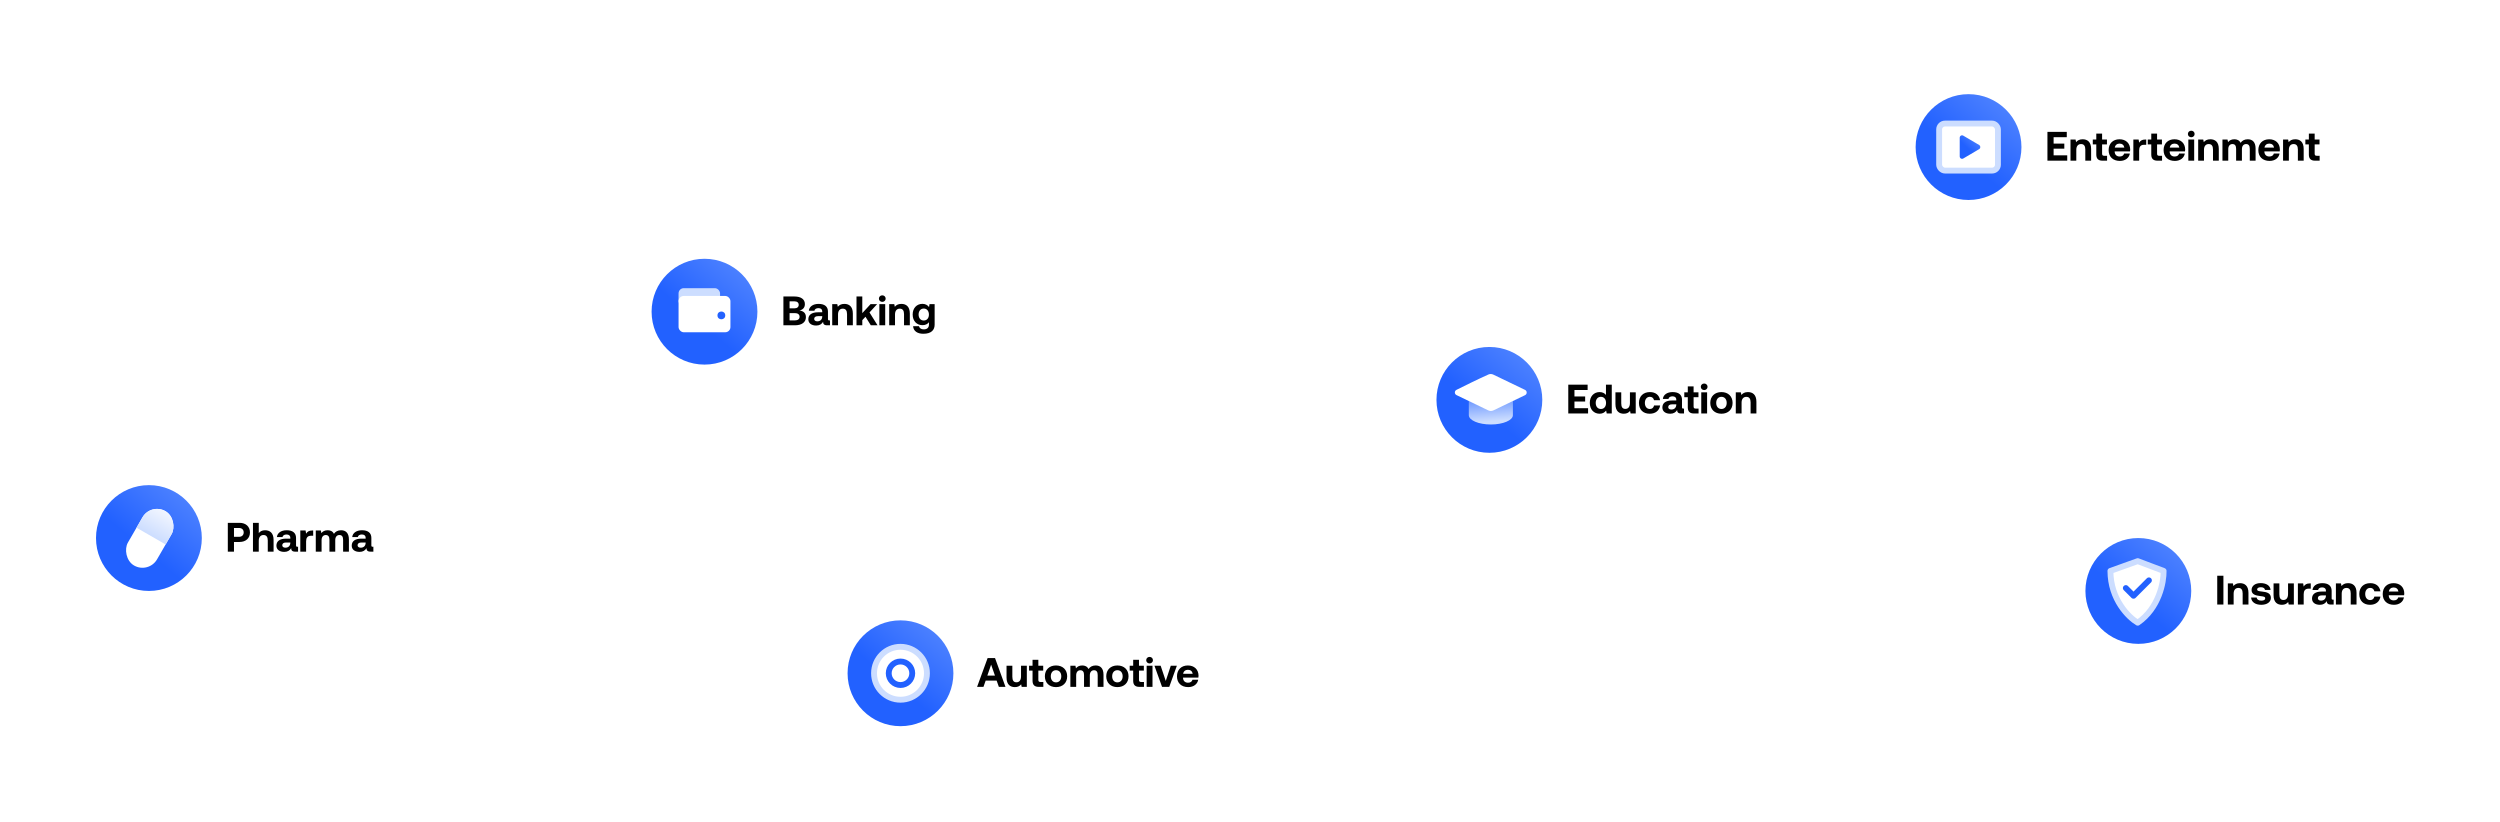 <?xml version="1.0" encoding="UTF-8"?> <svg xmlns="http://www.w3.org/2000/svg" width="919" height="302" viewBox="0 0 919 302" fill="none"><g filter="url(#filter0_d_785_18626)"><rect x="510.756" y="105.932" width="144.801" height="64.836" rx="15.561" fill="white" shape-rendering="crispEdges"></rect><circle cx="543.174" cy="138.35" r="19.451" fill="url(#paint0_linear_785_18626)"></circle><path fill-rule="evenodd" clip-rule="evenodd" d="M551.819 135.108H535.61V143.753H535.624C535.615 143.82 535.61 143.888 535.61 143.956C535.61 145.858 539.238 147.4 543.714 147.4C548.19 147.4 551.819 145.858 551.819 143.956C551.819 143.888 551.814 143.82 551.805 143.753H551.819V135.108Z" fill="url(#paint1_linear_785_18626)"></path><path d="M531.075 134.667C533.847 133.28 539.012 130.724 542.81 129.024C543.384 128.767 544.04 128.782 544.607 129.055L556.28 134.675C557.096 135.068 557.096 136.23 556.28 136.622L544.652 142.221C544.059 142.506 543.369 142.506 542.777 142.221L531.094 136.596C530.288 136.208 530.275 135.068 531.075 134.667Z" fill="white"></path><path d="M572.177 143.35V132.76H579.288V134.712H574.447V137.087H578.38V138.948H574.447V141.399H579.454V143.35H572.177ZM586.031 136.542V132.76H588.164V143.35H586.303L586.091 142.276C585.577 142.942 584.821 143.441 583.701 143.441C581.613 143.441 580.085 141.913 580.085 139.447C580.085 137.042 581.613 135.483 583.686 135.483C584.76 135.483 585.532 135.907 586.031 136.542ZM584.17 141.701C585.335 141.701 586.061 140.793 586.061 139.477C586.061 138.146 585.335 137.223 584.17 137.223C583.005 137.223 582.264 138.131 582.264 139.462C582.264 140.793 583.005 141.701 584.17 141.701ZM594.84 139.462V135.574H596.973V143.35H595.082L594.886 142.412C594.386 143.017 593.706 143.441 592.601 143.441C590.998 143.441 589.515 142.639 589.515 139.886V135.574H591.648V139.598C591.648 140.99 592.102 141.671 593.161 141.671C594.22 141.671 594.84 140.899 594.84 139.462ZM602.117 143.441C599.652 143.441 598.154 141.913 598.154 139.462C598.154 137.057 599.727 135.483 602.193 135.483C604.311 135.483 605.627 136.633 605.93 138.479H603.706C603.524 137.707 602.995 137.223 602.163 137.223C601.043 137.223 600.332 138.146 600.332 139.462C600.332 140.793 601.043 141.701 602.163 141.701C602.995 141.701 603.555 141.202 603.706 140.415H605.945C605.642 142.276 604.235 143.441 602.117 143.441ZM614.482 141.55H614.725V143.35H613.635C612.531 143.35 612.183 142.821 612.198 142.079C611.653 142.942 610.867 143.441 609.657 143.441C607.977 143.441 606.767 142.639 606.767 141.157C606.767 139.508 608.008 138.57 610.337 138.57H611.88V138.191C611.88 137.495 611.381 137.042 610.489 137.042C609.657 137.042 609.097 137.42 609.006 137.995H606.949C607.1 136.482 608.492 135.483 610.549 135.483C612.728 135.483 613.983 136.452 613.983 138.312V141.066C613.983 141.474 614.15 141.55 614.482 141.55ZM611.88 140.143V139.992H610.322C609.43 139.992 608.915 140.355 608.915 141.005C608.915 141.55 609.354 141.898 610.065 141.898C611.184 141.898 611.865 141.202 611.88 140.143ZM616.11 141.126V137.374H614.824V135.574H616.11V133.396H618.243V135.574H620.028V137.374H618.243V140.778C618.243 141.323 618.454 141.55 619.014 141.55H620.073V143.35H618.333C616.851 143.35 616.11 142.609 616.11 141.126ZM622.135 134.742C621.439 134.742 620.894 134.228 620.894 133.547C620.894 132.851 621.439 132.337 622.135 132.337C622.83 132.337 623.375 132.851 623.375 133.547C623.375 134.228 622.83 134.742 622.135 134.742ZM621.06 143.35V135.574H623.209V143.35H621.06ZM628.477 143.441C625.996 143.441 624.377 141.852 624.377 139.462C624.377 137.072 625.996 135.483 628.477 135.483C630.958 135.483 632.577 137.072 632.577 139.462C632.577 141.868 630.958 143.441 628.477 143.441ZM628.477 141.701C629.672 141.701 630.414 140.778 630.414 139.462C630.414 138.146 629.672 137.223 628.477 137.223C627.282 137.223 626.556 138.146 626.556 139.462C626.556 140.778 627.282 141.701 628.477 141.701ZM638.214 135.483C639.893 135.483 641.331 136.376 641.331 139.039V143.35H639.197V139.25C639.197 137.934 638.698 137.238 637.624 137.238C636.52 137.238 635.884 138.025 635.884 139.371V143.35H633.751V135.574H635.612L635.809 136.542C636.308 135.937 637.019 135.483 638.214 135.483Z" fill="black"></path></g><g filter="url(#filter1_d_785_18626)"><rect x="18" y="156.72" width="128.592" height="64.836" rx="15.561" fill="white" shape-rendering="crispEdges"></rect><circle cx="50.418" cy="189.139" r="19.451" fill="url(#paint2_linear_785_18626)"></circle><g clip-path="url(#clip0_785_18626)"><rect x="51.146" y="176.171" width="12.358" height="23.068" transform="rotate(30 51.146 176.171)" fill="white"></rect><rect x="51.146" y="176.171" width="12.358" height="10.573" transform="rotate(30 51.146 176.171)" fill="url(#paint3_linear_785_18626)"></rect></g><path d="M79.422 194.139V183.549H83.733C86.033 183.549 87.561 184.925 87.561 187.074C87.561 189.207 86.033 190.583 83.733 190.583H81.691V194.139H79.422ZM83.521 185.44H81.691V188.692H83.521C84.58 188.692 85.261 188.072 85.261 187.074C85.261 186.06 84.58 185.44 83.521 185.44ZM93.099 186.272C94.823 186.272 96.246 187.195 96.246 189.827V194.139H94.112V190.009C94.112 188.738 93.598 188.027 92.539 188.027C91.45 188.027 90.799 188.813 90.799 190.145V194.139H88.666V183.549H90.799V187.316C91.299 186.711 91.995 186.272 93.099 186.272ZM105.003 192.338H105.245V194.139H104.155C103.051 194.139 102.703 193.609 102.718 192.868C102.174 193.73 101.387 194.229 100.177 194.229C98.497 194.229 97.287 193.428 97.287 191.945C97.287 190.296 98.528 189.358 100.857 189.358H102.4V188.98C102.4 188.284 101.901 187.83 101.009 187.83C100.177 187.83 99.617 188.208 99.526 188.783H97.469C97.62 187.27 99.012 186.272 101.069 186.272C103.248 186.272 104.503 187.24 104.503 189.101V191.854C104.503 192.263 104.67 192.338 105.003 192.338ZM102.4 190.931V190.78H100.842C99.95 190.78 99.435 191.143 99.435 191.794C99.435 192.338 99.874 192.686 100.585 192.686C101.705 192.686 102.385 191.99 102.4 190.931ZM110.442 186.363H110.805V188.299H109.958C108.687 188.299 108.203 189.146 108.203 190.326V194.139H106.07V186.363H108.006L108.203 187.528C108.627 186.832 109.232 186.363 110.442 186.363ZM121.062 186.272C122.665 186.272 123.936 187.18 123.936 189.676V194.139H121.803V189.797C121.803 188.632 121.379 188.027 120.457 188.027C119.534 188.027 118.914 188.708 118.914 189.888V194.139H116.78V189.797C116.78 188.632 116.357 188.027 115.419 188.027C114.496 188.027 113.891 188.738 113.891 189.903V194.139H111.758V186.363H113.619L113.815 187.331C114.284 186.726 114.965 186.287 116.1 186.272C117.053 186.257 117.945 186.605 118.429 187.588C118.974 186.756 119.882 186.272 121.062 186.272ZM132.689 192.338H132.931V194.139H131.842C130.737 194.139 130.389 193.609 130.404 192.868C129.86 193.73 129.073 194.229 127.863 194.229C126.184 194.229 124.973 193.428 124.973 191.945C124.973 190.296 126.214 189.358 128.544 189.358H130.087V188.98C130.087 188.284 129.588 187.83 128.695 187.83C127.863 187.83 127.303 188.208 127.212 188.783H125.155C125.306 187.27 126.698 186.272 128.755 186.272C130.934 186.272 132.19 187.24 132.19 189.101V191.854C132.19 192.263 132.356 192.338 132.689 192.338ZM130.087 190.931V190.78H128.529C127.636 190.78 127.122 191.143 127.122 191.794C127.122 192.338 127.56 192.686 128.271 192.686C129.391 192.686 130.072 191.99 130.087 190.931Z" fill="black"></path></g><g filter="url(#filter2_d_785_18626)"><rect x="294.28" y="206.428" width="155.607" height="64.836" rx="15.561" fill="white" shape-rendering="crispEdges"></rect><circle cx="326.698" cy="238.846" r="19.451" fill="url(#paint4_linear_785_18626)"></circle><circle cx="326.698" cy="238.846" r="9.725" fill="white" stroke="#CCDDFF" stroke-width="2.161"></circle><circle cx="326.698" cy="238.846" r="4.322" fill="white" stroke="#2261FF" stroke-width="2.161"></circle><path d="M357.199 243.846H354.854L358.727 233.257H361.45L365.293 243.846H362.857L362.04 241.532H358.016L357.199 243.846ZM360.013 235.677L358.621 239.701H361.42L360.013 235.677ZM371.007 239.958V236.07H373.14V243.846H371.249L371.052 242.909C370.553 243.514 369.872 243.937 368.768 243.937C367.164 243.937 365.681 243.135 365.681 240.382V236.07H367.815V240.095C367.815 241.486 368.268 242.167 369.327 242.167C370.386 242.167 371.007 241.396 371.007 239.958ZM375.242 241.623V237.871H373.956V236.07H375.242V233.892H377.375V236.07H379.16V237.871H377.375V241.275C377.375 241.819 377.587 242.046 378.146 242.046H379.205V243.846H377.466C375.983 243.846 375.242 243.105 375.242 241.623ZM383.872 243.937C381.391 243.937 379.772 242.349 379.772 239.958C379.772 237.568 381.391 235.98 383.872 235.98C386.353 235.98 387.972 237.568 387.972 239.958C387.972 242.364 386.353 243.937 383.872 243.937ZM383.872 242.197C385.067 242.197 385.808 241.275 385.808 239.958C385.808 238.642 385.067 237.719 383.872 237.719C382.677 237.719 381.95 238.642 381.95 239.958C381.95 241.275 382.677 242.197 383.872 242.197ZM398.45 235.98C400.053 235.98 401.324 236.887 401.324 239.384V243.846H399.191V239.505C399.191 238.34 398.767 237.735 397.844 237.735C396.922 237.735 396.301 238.415 396.301 239.595V243.846H394.168V239.505C394.168 238.34 393.745 237.735 392.807 237.735C391.884 237.735 391.279 238.446 391.279 239.611V243.846H389.146V236.07H391.006L391.203 237.039C391.672 236.434 392.353 235.995 393.487 235.98C394.441 235.965 395.333 236.313 395.817 237.296C396.362 236.464 397.27 235.98 398.45 235.98ZM406.431 243.937C403.95 243.937 402.332 242.349 402.332 239.958C402.332 237.568 403.95 235.98 406.431 235.98C408.913 235.98 410.531 237.568 410.531 239.958C410.531 242.364 408.913 243.937 406.431 243.937ZM406.431 242.197C407.627 242.197 408.368 241.275 408.368 239.958C408.368 238.642 407.627 237.719 406.431 237.719C405.236 237.719 404.51 238.642 404.51 239.958C404.51 241.275 405.236 242.197 406.431 242.197ZM412.236 241.623V237.871H410.95V236.07H412.236V233.892H414.369V236.07H416.154V237.871H414.369V241.275C414.369 241.819 414.58 242.046 415.14 242.046H416.199V243.846H414.459C412.977 243.846 412.236 243.105 412.236 241.623ZM418.261 235.238C417.565 235.238 417.02 234.724 417.02 234.043C417.02 233.347 417.565 232.833 418.261 232.833C418.957 232.833 419.501 233.347 419.501 234.043C419.501 234.724 418.957 235.238 418.261 235.238ZM417.186 243.846V236.07H419.335V243.846H417.186ZM422.848 243.846L420.05 236.07H422.334L424.21 241.668L426.056 236.07H428.295L425.496 243.846H422.848ZM432.479 243.937C429.892 243.937 428.334 242.379 428.334 239.974C428.334 237.553 429.922 235.98 432.328 235.98C434.657 235.98 436.231 237.432 436.261 239.716C436.261 239.943 436.246 240.201 436.2 240.443H430.558V240.548C430.603 241.653 431.314 242.319 432.388 242.319C433.25 242.319 433.856 241.94 434.037 241.214H436.14C435.898 242.727 434.551 243.937 432.479 243.937ZM430.603 239.051H434.113C433.961 238.098 433.311 237.568 432.343 237.568C431.42 237.568 430.724 238.128 430.603 239.051Z" fill="black"></path></g><g filter="url(#filter3_d_785_18626)"><rect x="749.312" y="176.171" width="143.721" height="64.836" rx="15.561" fill="white" shape-rendering="crispEdges"></rect><circle cx="781.731" cy="208.59" r="19.451" fill="url(#paint5_linear_785_18626)"></circle><path d="M781.504 197.626L771.473 201.227C771.473 211.721 778.16 218.288 781.504 220.26C789.323 214.91 791.106 205.342 791.02 201.227L781.504 197.626Z" fill="white" stroke="#CCDDFF" stroke-width="2.161" stroke-linecap="round" stroke-linejoin="round"></path><path d="M777.134 207.528L779.963 210.358L785.621 204.699" stroke="#2261FF" stroke-width="2.161" stroke-linecap="round" stroke-linejoin="round"></path><path d="M810.734 213.59V203H813.003V213.59H810.734ZM819.093 205.723C820.772 205.723 822.21 206.615 822.21 209.278V213.59H820.077V209.49C820.077 208.174 819.577 207.478 818.503 207.478C817.399 207.478 816.763 208.264 816.763 209.611V213.59H814.63V205.814H816.491L816.688 206.782C817.187 206.177 817.898 205.723 819.093 205.723ZM823.191 211.003H825.218C825.293 211.683 825.884 212.152 826.927 212.152C827.82 212.152 828.365 211.865 828.365 211.32C828.365 210.685 827.835 210.639 826.579 210.473C824.764 210.261 823.357 209.853 823.357 208.249C823.357 206.706 824.703 205.692 826.7 205.708C828.788 205.708 830.225 206.63 830.331 208.219H828.289C828.228 207.599 827.638 207.22 826.776 207.22C825.944 207.22 825.399 207.523 825.399 208.022C825.399 208.612 826.065 208.673 827.185 208.809C828.97 208.99 830.452 209.399 830.452 211.154C830.452 212.697 829 213.68 826.912 213.68C824.749 213.68 823.281 212.667 823.191 211.003ZM836.765 209.702V205.814H838.898V213.59H837.007L836.81 212.652C836.311 213.257 835.63 213.68 834.526 213.68C832.922 213.68 831.44 212.879 831.44 210.125V205.814H833.573V209.838C833.573 211.23 834.027 211.91 835.086 211.91C836.145 211.91 836.765 211.139 836.765 209.702ZM844.753 205.814H845.116V207.75H844.269C842.998 207.75 842.514 208.597 842.514 209.777V213.59H840.381V205.814H842.318L842.514 206.978C842.938 206.282 843.543 205.814 844.753 205.814ZM853.29 211.789H853.532V213.59H852.443C851.338 213.59 850.991 213.06 851.006 212.319C850.461 213.181 849.674 213.68 848.464 213.68C846.785 213.68 845.575 212.879 845.575 211.396C845.575 209.747 846.815 208.809 849.145 208.809H850.688V208.431C850.688 207.735 850.189 207.281 849.296 207.281C848.464 207.281 847.904 207.659 847.814 208.234H845.756C845.907 206.721 847.299 205.723 849.357 205.723C851.535 205.723 852.791 206.691 852.791 208.552V211.305C852.791 211.714 852.957 211.789 853.29 211.789ZM850.688 210.382V210.231H849.13C848.237 210.231 847.723 210.594 847.723 211.245C847.723 211.789 848.161 212.137 848.873 212.137C849.992 212.137 850.673 211.441 850.688 210.382ZM858.82 205.723C860.499 205.723 861.937 206.615 861.937 209.278V213.59H859.804V209.49C859.804 208.174 859.304 207.478 858.23 207.478C857.126 207.478 856.49 208.264 856.49 209.611V213.59H854.357V205.814H856.218L856.415 206.782C856.914 206.177 857.625 205.723 858.82 205.723ZM866.912 213.68C864.446 213.68 862.949 212.152 862.949 209.702C862.949 207.296 864.522 205.723 866.988 205.723C869.106 205.723 870.422 206.873 870.725 208.718H868.501C868.319 207.947 867.79 207.463 866.958 207.463C865.838 207.463 865.127 208.385 865.127 209.702C865.127 211.033 865.838 211.941 866.958 211.941C867.79 211.941 868.349 211.441 868.501 210.655H870.74C870.437 212.515 869.03 213.68 866.912 213.68ZM875.707 213.68C873.12 213.68 871.562 212.122 871.562 209.717C871.562 207.296 873.15 205.723 875.556 205.723C877.886 205.723 879.459 207.175 879.489 209.459C879.489 209.686 879.474 209.944 879.429 210.186H873.786V210.292C873.831 211.396 874.542 212.062 875.616 212.062C876.479 212.062 877.084 211.683 877.265 210.957H879.368C879.126 212.47 877.78 213.68 875.707 213.68ZM873.831 208.794H877.341C877.19 207.841 876.539 207.311 875.571 207.311C874.648 207.311 873.952 207.871 873.831 208.794Z" fill="black"></path></g><g filter="url(#filter4_d_785_18626)"><rect x="686.895" y="13" width="175.058" height="64.836" rx="15.561" fill="white" shape-rendering="crispEdges"></rect><circle cx="719.313" cy="45.418" r="19.451" fill="url(#paint6_linear_785_18626)"></circle><rect x="708.507" y="36.773" width="21.612" height="17.29" rx="2.161" fill="white" stroke="#CCDDFF" stroke-width="2.161"></rect><path d="M723.203 44.654C723.779 44.994 723.779 45.843 723.203 46.182L717.368 49.621C716.791 49.961 716.071 49.536 716.071 48.857L716.071 41.979C716.071 41.3 716.791 40.876 717.368 41.215L723.203 44.654Z" fill="url(#paint7_linear_785_18626)"></path><path d="M748.316 50.418V39.828H755.426V41.78H750.585V44.155H754.519V46.016H750.585V48.467H755.593V50.418H748.316ZM761.255 42.551C762.934 42.551 764.372 43.444 764.372 46.106V50.418H762.238V46.318C762.238 45.002 761.739 44.306 760.665 44.306C759.561 44.306 758.925 45.093 758.925 46.439V50.418H756.792V42.642H758.653L758.85 43.61C759.349 43.005 760.06 42.551 761.255 42.551ZM766.275 48.194V44.442H764.989V42.642H766.275V40.464H768.409V42.642H770.194V44.442H768.409V47.846C768.409 48.391 768.62 48.618 769.18 48.618H770.239V50.418H768.499C767.017 50.418 766.275 49.677 766.275 48.194ZM774.951 50.509C772.364 50.509 770.806 48.951 770.806 46.545C770.806 44.125 772.394 42.551 774.799 42.551C777.129 42.551 778.703 44.004 778.733 46.288C778.733 46.515 778.718 46.772 778.672 47.014H773.029V47.12C773.075 48.224 773.786 48.89 774.86 48.89C775.722 48.89 776.327 48.512 776.509 47.786H778.612C778.37 49.299 777.023 50.509 774.951 50.509ZM773.075 45.622H776.585C776.433 44.669 775.783 44.14 774.815 44.14C773.892 44.14 773.196 44.7 773.075 45.622ZM784.271 42.642H784.634V44.579H783.787C782.516 44.579 782.032 45.426 782.032 46.606V50.418H779.899V42.642H781.835L782.032 43.807C782.455 43.111 783.06 42.642 784.271 42.642ZM786.486 48.194V44.442H785.2V42.642H786.486V40.464H788.619V42.642H790.404V44.442H788.619V47.846C788.619 48.391 788.831 48.618 789.391 48.618H790.45V50.418H788.71C787.227 50.418 786.486 49.677 786.486 48.194ZM795.161 50.509C792.574 50.509 791.016 48.951 791.016 46.545C791.016 44.125 792.605 42.551 795.01 42.551C797.34 42.551 798.913 44.004 798.944 46.288C798.944 46.515 798.928 46.772 798.883 47.014H793.24V47.12C793.286 48.224 793.997 48.89 795.071 48.89C795.933 48.89 796.538 48.512 796.72 47.786H798.823C798.581 49.299 797.234 50.509 795.161 50.509ZM793.286 45.622H796.795C796.644 44.669 795.994 44.14 795.025 44.14C794.102 44.14 793.407 44.7 793.286 45.622ZM801.183 41.81C800.488 41.81 799.943 41.296 799.943 40.615C799.943 39.919 800.488 39.405 801.183 39.405C801.879 39.405 802.424 39.919 802.424 40.615C802.424 41.296 801.879 41.81 801.183 41.81ZM800.109 50.418V42.642H802.258V50.418H800.109ZM808.192 42.551C809.871 42.551 811.308 43.444 811.308 46.106V50.418H809.175V46.318C809.175 45.002 808.676 44.306 807.602 44.306C806.497 44.306 805.862 45.093 805.862 46.439V50.418H803.729V42.642H805.59L805.786 43.61C806.286 43.005 806.997 42.551 808.192 42.551ZM821.956 42.551C823.56 42.551 824.831 43.459 824.831 45.955V50.418H822.698V46.076C822.698 44.911 822.274 44.306 821.351 44.306C820.428 44.306 819.808 44.987 819.808 46.167V50.418H817.675V46.076C817.675 44.911 817.251 44.306 816.313 44.306C815.391 44.306 814.785 45.017 814.785 46.182V50.418H812.652V42.642H814.513L814.71 43.61C815.179 43.005 815.86 42.566 816.994 42.551C817.947 42.536 818.84 42.884 819.324 43.867C819.869 43.035 820.776 42.551 821.956 42.551ZM829.984 50.509C827.397 50.509 825.838 48.951 825.838 46.545C825.838 44.125 827.427 42.551 829.832 42.551C832.162 42.551 833.735 44.004 833.766 46.288C833.766 46.515 833.751 46.772 833.705 47.014H828.062V47.12C828.108 48.224 828.819 48.89 829.893 48.89C830.755 48.89 831.36 48.512 831.542 47.786H833.645C833.403 49.299 832.056 50.509 829.984 50.509ZM828.108 45.622H831.617C831.466 44.669 830.816 44.14 829.847 44.14C828.925 44.14 828.229 44.7 828.108 45.622ZM839.394 42.551C841.074 42.551 842.511 43.444 842.511 46.106V50.418H840.378V46.318C840.378 45.002 839.878 44.306 838.804 44.306C837.7 44.306 837.064 45.093 837.064 46.439V50.418H834.931V42.642H836.792L836.989 43.61C837.488 43.005 838.199 42.551 839.394 42.551ZM844.415 48.194V44.442H843.129V42.642H844.415V40.464H846.548V42.642H848.333V44.442H846.548V47.846C846.548 48.391 846.759 48.618 847.319 48.618H848.378V50.418H846.638C845.156 50.418 844.415 49.677 844.415 48.194Z" fill="black"></path></g><g filter="url(#filter5_d_785_18626)"><rect x="222.234" y="73.514" width="130.753" height="64.836" rx="15.561" fill="white" shape-rendering="crispEdges"></rect><circle cx="254.653" cy="105.932" r="19.451" fill="url(#paint8_linear_785_18626)"></circle><rect x="245.118" y="97.287" width="15.256" height="6.674" rx="1.907" fill="#CCDDFF"></rect><rect x="245.118" y="100.148" width="19.07" height="13.349" rx="1.907" fill="white"></rect><circle cx="260.85" cy="107.299" r="1.43" fill="#2261FF"></circle><path d="M283.656 110.932V100.342H287.68C290.131 100.342 291.553 101.371 291.553 103.141C291.553 104.472 290.766 105.229 289.556 105.486C290.963 105.667 291.931 106.409 291.931 107.921C291.931 109.767 290.479 110.932 287.877 110.932H283.656ZM287.741 102.127H285.925V104.699H287.741C288.709 104.699 289.284 104.2 289.284 103.413C289.284 102.627 288.724 102.127 287.741 102.127ZM287.892 106.454H285.925V109.132H287.892C288.981 109.132 289.601 108.633 289.601 107.816C289.601 106.953 288.966 106.454 287.892 106.454ZM300.535 109.132H300.777V110.932H299.688C298.584 110.932 298.236 110.403 298.251 109.661C297.706 110.524 296.919 111.023 295.709 111.023C294.03 111.023 292.82 110.221 292.82 108.738C292.82 107.089 294.06 106.151 296.39 106.151H297.933V105.773C297.933 105.077 297.434 104.623 296.541 104.623C295.709 104.623 295.149 105.002 295.059 105.577H293.001C293.152 104.064 294.544 103.065 296.602 103.065C298.78 103.065 300.036 104.033 300.036 105.894V108.648C300.036 109.056 300.202 109.132 300.535 109.132ZM297.933 107.725V107.574H296.375C295.482 107.574 294.968 107.937 294.968 108.587C294.968 109.132 295.407 109.48 296.118 109.48C297.237 109.48 297.918 108.784 297.933 107.725ZM306.065 103.065C307.745 103.065 309.182 103.958 309.182 106.62V110.932H307.049V106.832C307.049 105.516 306.549 104.82 305.475 104.82C304.371 104.82 303.736 105.607 303.736 106.953V110.932H301.602V103.156H303.463L303.66 104.124C304.159 103.519 304.87 103.065 306.065 103.065ZM310.526 110.932V100.342H312.659V106.454L315.7 103.156H318.105L315.306 106.212L318.256 110.932H315.791L313.824 107.785L312.659 109.041V110.932H310.526ZM320.006 102.324C319.31 102.324 318.766 101.81 318.766 101.129C318.766 100.433 319.31 99.918 320.006 99.918C320.702 99.918 321.247 100.433 321.247 101.129C321.247 101.81 320.702 102.324 320.006 102.324ZM318.932 110.932V103.156H321.08V110.932H318.932ZM327.015 103.065C328.694 103.065 330.131 103.958 330.131 106.62V110.932H327.998V106.832C327.998 105.516 327.499 104.82 326.425 104.82C325.32 104.82 324.685 105.607 324.685 106.953V110.932H322.552V103.156H324.413L324.609 104.124C325.108 103.519 325.82 103.065 327.015 103.065ZM337.194 104.23L337.375 103.156H339.251V110.705C339.251 112.626 338.071 114.049 335.091 114.049C332.928 114.049 331.445 113.065 331.339 111.265H333.487C333.684 112.006 334.274 112.43 335.257 112.43C336.452 112.43 337.164 111.84 337.164 110.629V109.813C336.649 110.463 335.878 110.887 334.788 110.887C332.701 110.902 331.173 109.374 331.173 106.968C331.173 104.593 332.701 103.05 334.773 103.05C335.893 103.05 336.679 103.549 337.194 104.23ZM335.257 109.177C336.422 109.177 337.148 108.285 337.148 106.999C337.148 105.698 336.422 104.775 335.257 104.775C334.092 104.775 333.351 105.682 333.351 106.984C333.351 108.285 334.092 109.177 335.257 109.177Z" fill="black"></path></g><defs><filter id="filter0_d_785_18626" x="493.466" y="92.965" width="188.025" height="108.061" filterUnits="userSpaceOnUse" color-interpolation-filters="sRGB"><feFlood flood-opacity="0" result="BackgroundImageFix"></feFlood><feColorMatrix in="SourceAlpha" type="matrix" values="0 0 0 0 0 0 0 0 0 0 0 0 0 0 0 0 0 0 127 0" result="hardAlpha"></feColorMatrix><feOffset dx="4.322" dy="8.645"></feOffset><feGaussianBlur stdDeviation="10.806"></feGaussianBlur><feComposite in2="hardAlpha" operator="out"></feComposite><feColorMatrix type="matrix" values="0 0 0 0 0.114 0 0 0 0 0.447 0 0 0 0 1 0 0 0 0.2 0"></feColorMatrix><feBlend mode="normal" in2="BackgroundImageFix" result="effect1_dropShadow_785_18626"></feBlend><feBlend mode="normal" in="SourceGraphic" in2="effect1_dropShadow_785_18626" result="shape"></feBlend></filter><filter id="filter1_d_785_18626" x="0.71" y="143.753" width="171.816" height="108.061" filterUnits="userSpaceOnUse" color-interpolation-filters="sRGB"><feFlood flood-opacity="0" result="BackgroundImageFix"></feFlood><feColorMatrix in="SourceAlpha" type="matrix" values="0 0 0 0 0 0 0 0 0 0 0 0 0 0 0 0 0 0 127 0" result="hardAlpha"></feColorMatrix><feOffset dx="4.322" dy="8.645"></feOffset><feGaussianBlur stdDeviation="10.806"></feGaussianBlur><feComposite in2="hardAlpha" operator="out"></feComposite><feColorMatrix type="matrix" values="0 0 0 0 0.114 0 0 0 0 0.447 0 0 0 0 1 0 0 0 0.2 0"></feColorMatrix><feBlend mode="normal" in2="BackgroundImageFix" result="effect1_dropShadow_785_18626"></feBlend><feBlend mode="normal" in="SourceGraphic" in2="effect1_dropShadow_785_18626" result="shape"></feBlend></filter><filter id="filter2_d_785_18626" x="276.99" y="193.461" width="198.831" height="108.061" filterUnits="userSpaceOnUse" color-interpolation-filters="sRGB"><feFlood flood-opacity="0" result="BackgroundImageFix"></feFlood><feColorMatrix in="SourceAlpha" type="matrix" values="0 0 0 0 0 0 0 0 0 0 0 0 0 0 0 0 0 0 127 0" result="hardAlpha"></feColorMatrix><feOffset dx="4.322" dy="8.645"></feOffset><feGaussianBlur stdDeviation="10.806"></feGaussianBlur><feComposite in2="hardAlpha" operator="out"></feComposite><feColorMatrix type="matrix" values="0 0 0 0 0.114 0 0 0 0 0.447 0 0 0 0 1 0 0 0 0.2 0"></feColorMatrix><feBlend mode="normal" in2="BackgroundImageFix" result="effect1_dropShadow_785_18626"></feBlend><feBlend mode="normal" in="SourceGraphic" in2="effect1_dropShadow_785_18626" result="shape"></feBlend></filter><filter id="filter3_d_785_18626" x="732.023" y="163.204" width="186.945" height="108.061" filterUnits="userSpaceOnUse" color-interpolation-filters="sRGB"><feFlood flood-opacity="0" result="BackgroundImageFix"></feFlood><feColorMatrix in="SourceAlpha" type="matrix" values="0 0 0 0 0 0 0 0 0 0 0 0 0 0 0 0 0 0 127 0" result="hardAlpha"></feColorMatrix><feOffset dx="4.322" dy="8.645"></feOffset><feGaussianBlur stdDeviation="10.806"></feGaussianBlur><feComposite in2="hardAlpha" operator="out"></feComposite><feColorMatrix type="matrix" values="0 0 0 0 0.114 0 0 0 0 0.447 0 0 0 0 1 0 0 0 0.2 0"></feColorMatrix><feBlend mode="normal" in2="BackgroundImageFix" result="effect1_dropShadow_785_18626"></feBlend><feBlend mode="normal" in="SourceGraphic" in2="effect1_dropShadow_785_18626" result="shape"></feBlend></filter><filter id="filter4_d_785_18626" x="669.605" y="0.033" width="218.282" height="108.061" filterUnits="userSpaceOnUse" color-interpolation-filters="sRGB"><feFlood flood-opacity="0" result="BackgroundImageFix"></feFlood><feColorMatrix in="SourceAlpha" type="matrix" values="0 0 0 0 0 0 0 0 0 0 0 0 0 0 0 0 0 0 127 0" result="hardAlpha"></feColorMatrix><feOffset dx="4.322" dy="8.645"></feOffset><feGaussianBlur stdDeviation="10.806"></feGaussianBlur><feComposite in2="hardAlpha" operator="out"></feComposite><feColorMatrix type="matrix" values="0 0 0 0 0.114 0 0 0 0 0.447 0 0 0 0 1 0 0 0 0.2 0"></feColorMatrix><feBlend mode="normal" in2="BackgroundImageFix" result="effect1_dropShadow_785_18626"></feBlend><feBlend mode="normal" in="SourceGraphic" in2="effect1_dropShadow_785_18626" result="shape"></feBlend></filter><filter id="filter5_d_785_18626" x="204.945" y="60.547" width="173.977" height="108.061" filterUnits="userSpaceOnUse" color-interpolation-filters="sRGB"><feFlood flood-opacity="0" result="BackgroundImageFix"></feFlood><feColorMatrix in="SourceAlpha" type="matrix" values="0 0 0 0 0 0 0 0 0 0 0 0 0 0 0 0 0 0 127 0" result="hardAlpha"></feColorMatrix><feOffset dx="4.322" dy="8.645"></feOffset><feGaussianBlur stdDeviation="10.806"></feGaussianBlur><feComposite in2="hardAlpha" operator="out"></feComposite><feColorMatrix type="matrix" values="0 0 0 0 0.114 0 0 0 0 0.447 0 0 0 0 1 0 0 0 0.2 0"></feColorMatrix><feBlend mode="normal" in2="BackgroundImageFix" result="effect1_dropShadow_785_18626"></feBlend><feBlend mode="normal" in="SourceGraphic" in2="effect1_dropShadow_785_18626" result="shape"></feBlend></filter><linearGradient id="paint0_linear_785_18626" x1="559.555" y1="157.801" x2="601.419" y2="107.975" gradientUnits="userSpaceOnUse"><stop stop-color="#2261FF"></stop><stop offset="1" stop-color="#91B5FF"></stop></linearGradient><linearGradient id="paint1_linear_785_18626" x1="544.795" y1="131.326" x2="546.019" y2="146.054" gradientUnits="userSpaceOnUse"><stop stop-color="#2261FF"></stop><stop offset="1" stop-color="#CCDDFF"></stop></linearGradient><linearGradient id="paint2_linear_785_18626" x1="66.799" y1="208.59" x2="108.663" y2="158.763" gradientUnits="userSpaceOnUse"><stop stop-color="#2261FF"></stop><stop offset="1" stop-color="#91B5FF"></stop></linearGradient><linearGradient id="paint3_linear_785_18626" x1="58.707" y1="176.171" x2="58.617" y2="186.748" gradientUnits="userSpaceOnUse"><stop stop-color="#F2F6FF"></stop><stop offset="1" stop-color="#CCDDFF"></stop></linearGradient><linearGradient id="paint4_linear_785_18626" x1="343.079" y1="258.297" x2="384.943" y2="208.471" gradientUnits="userSpaceOnUse"><stop stop-color="#2261FF"></stop><stop offset="1" stop-color="#91B5FF"></stop></linearGradient><linearGradient id="paint5_linear_785_18626" x1="798.112" y1="228.04" x2="839.976" y2="178.214" gradientUnits="userSpaceOnUse"><stop stop-color="#2261FF"></stop><stop offset="1" stop-color="#91B5FF"></stop></linearGradient><linearGradient id="paint6_linear_785_18626" x1="735.694" y1="64.869" x2="777.558" y2="15.043" gradientUnits="userSpaceOnUse"><stop stop-color="#2261FF"></stop><stop offset="1" stop-color="#91B5FF"></stop></linearGradient><linearGradient id="paint7_linear_785_18626" x1="723.038" y1="49.741" x2="732.475" y2="39.913" gradientUnits="userSpaceOnUse"><stop stop-color="#2261FF"></stop><stop offset="1" stop-color="#91B5FF"></stop></linearGradient><linearGradient id="paint8_linear_785_18626" x1="271.033" y1="125.383" x2="312.897" y2="75.557" gradientUnits="userSpaceOnUse"><stop stop-color="#2261FF"></stop><stop offset="1" stop-color="#91B5FF"></stop></linearGradient><clipPath id="clip0_785_18626"><rect x="51.146" y="176.171" width="12.358" height="23.068" rx="6.179" transform="rotate(30 51.146 176.171)" fill="white"></rect></clipPath></defs></svg> 